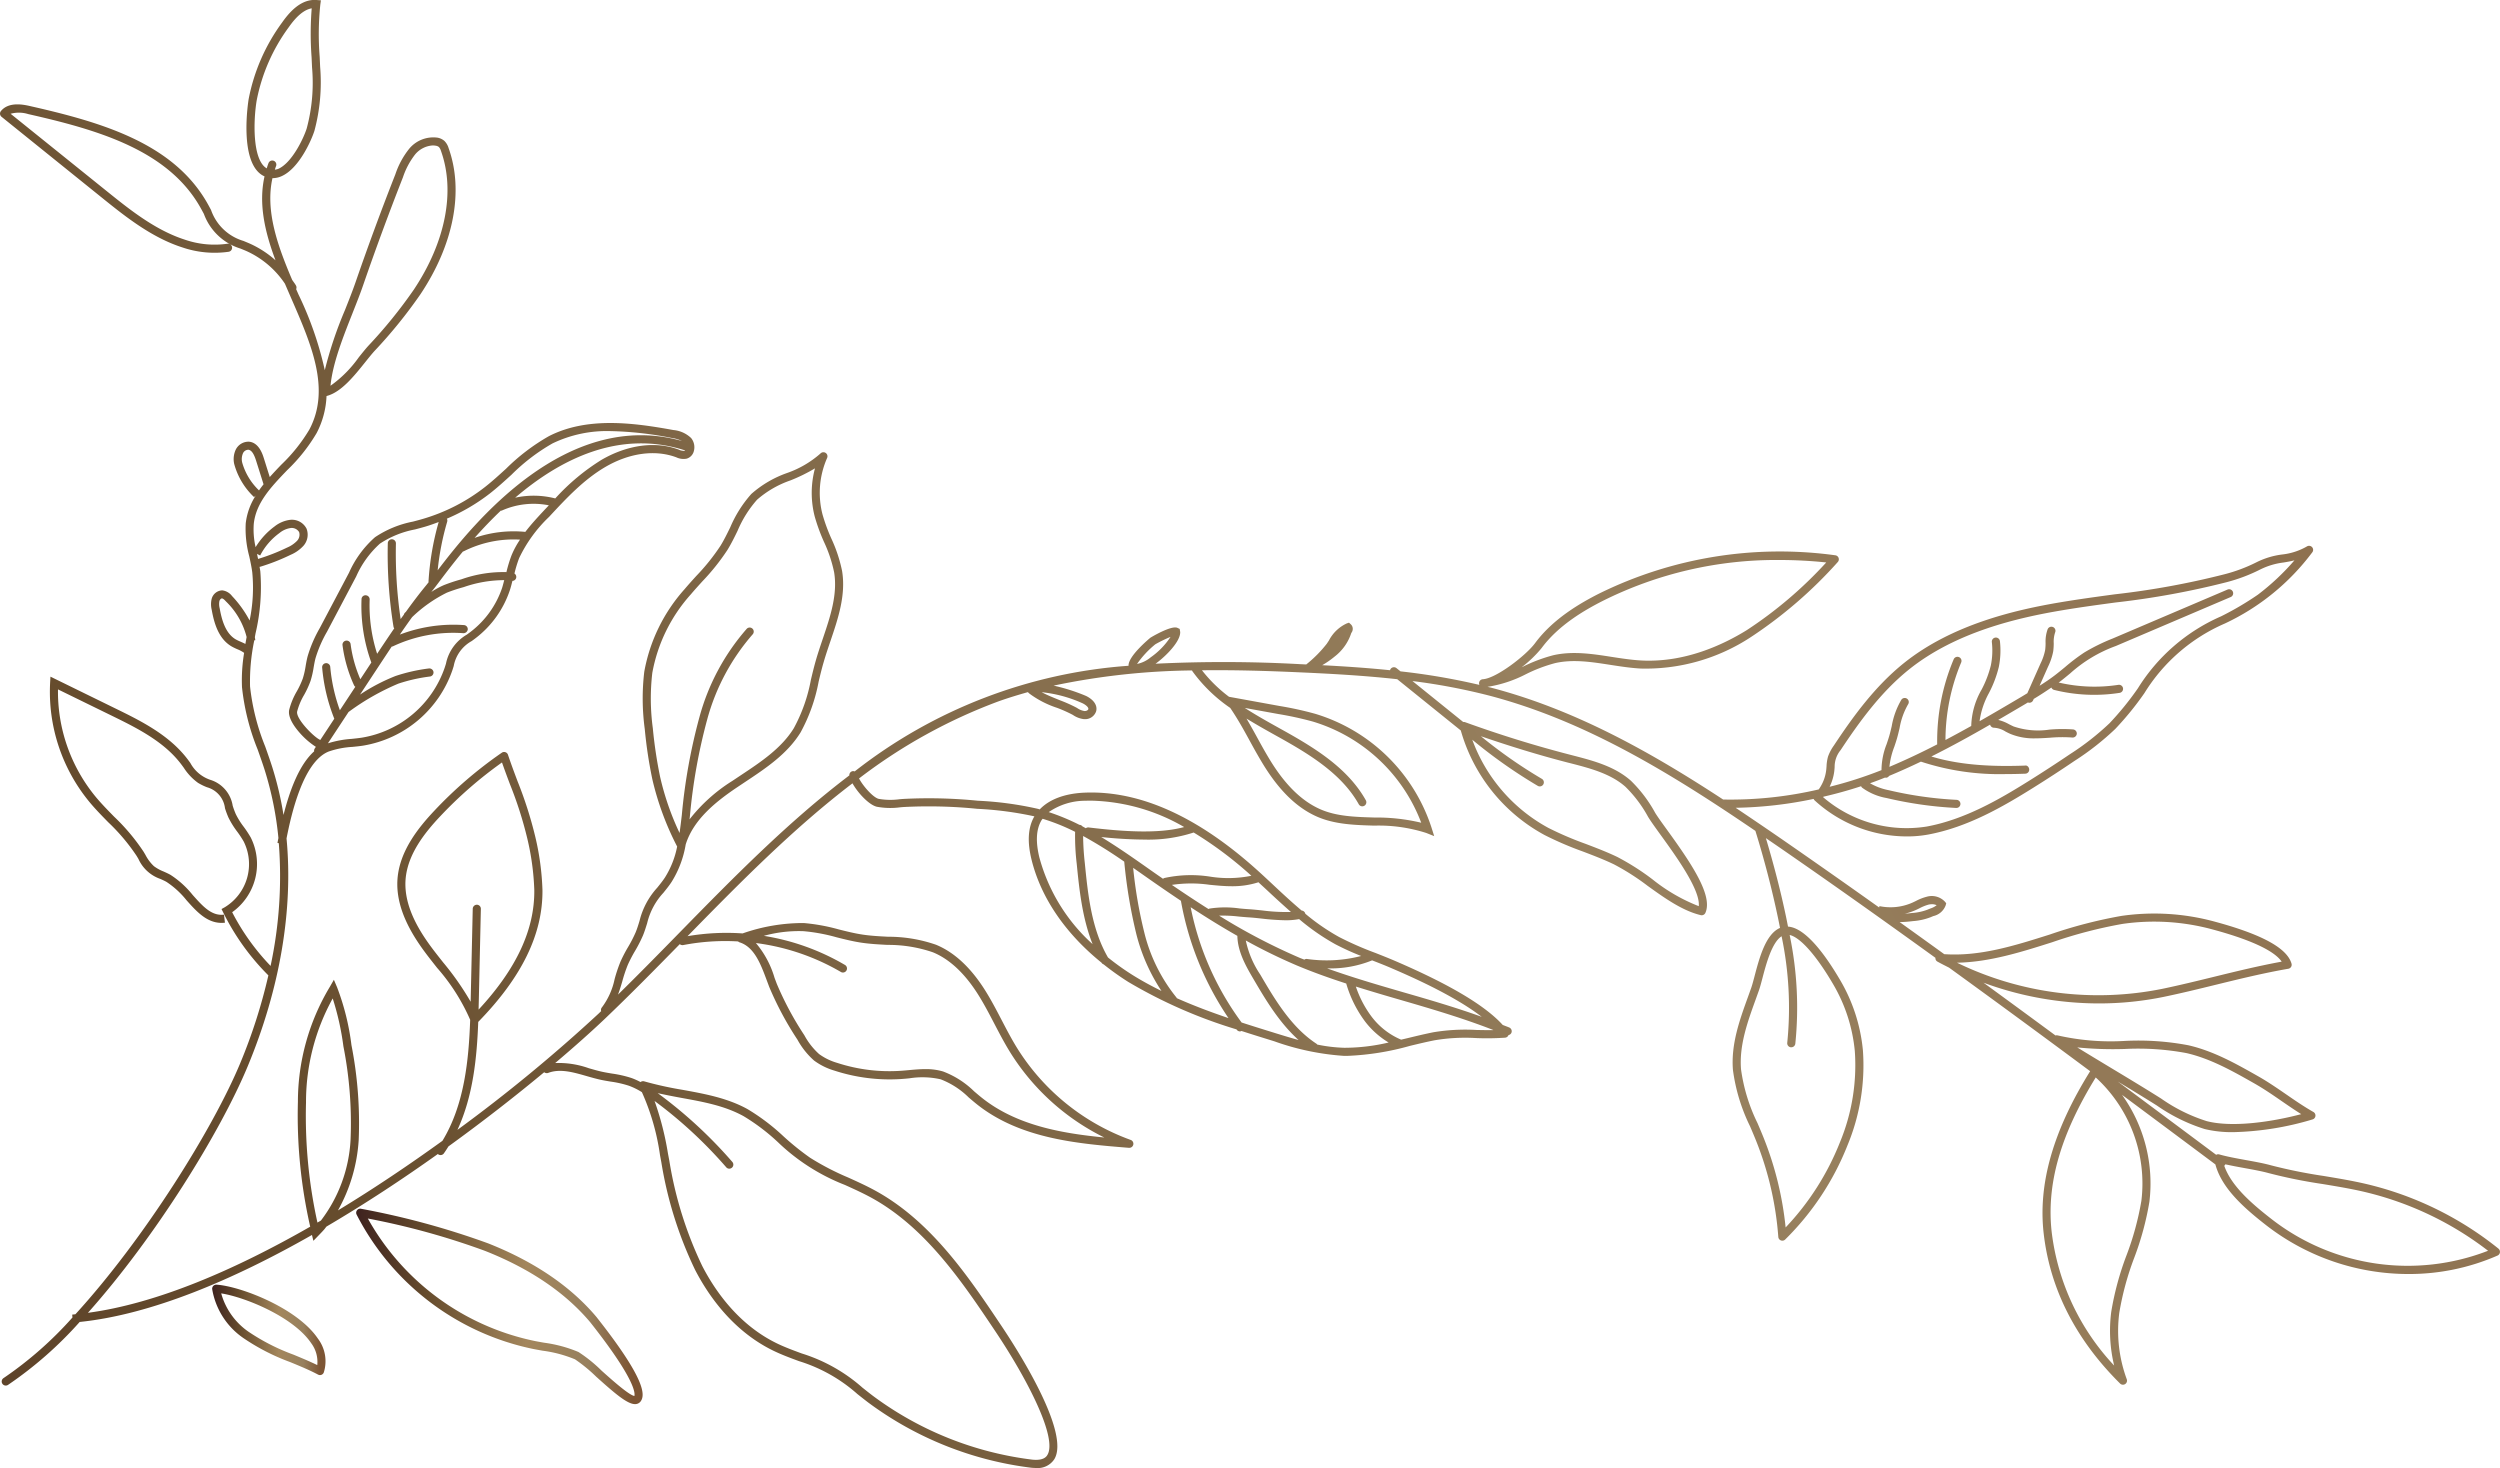 <svg xmlns="http://www.w3.org/2000/svg" xmlns:xlink="http://www.w3.org/1999/xlink" width="353.284" height="207.445" viewBox="0 0 353.284 207.445">
  <defs>
    <linearGradient id="linear-gradient" x1="-0.684" y1="0.877" x2="1.478" y2="0.228" gradientUnits="objectBoundingBox">
      <stop offset="0" stop-color="#3f231f"/>
      <stop offset="0.006" stop-color="#3f231f"/>
      <stop offset="0.355" stop-color="#664c2d"/>
      <stop offset="0.601" stop-color="#97805e"/>
      <stop offset="1" stop-color="#7d5534"/>
    </linearGradient>
    <linearGradient id="linear-gradient-2" y1="0.5" x2="1" y2="0.5" gradientUnits="objectBoundingBox">
      <stop offset="0.006" stop-color="#3f231f"/>
      <stop offset="0.244" stop-color="#664c2d"/>
      <stop offset="0.587" stop-color="#a3865c"/>
      <stop offset="0.803" stop-color="#97805e"/>
      <stop offset="0.955" stop-color="#7d5534"/>
    </linearGradient>
  </defs>
  <g id="Raggruppa_13" data-name="Raggruppa 13" transform="translate(-69.533 -347.165)">
    <path id="Tracciato_39" data-name="Tracciato 39" d="M422.605,523.619a47.047,47.047,0,0,0-18.834-9.173c-1.941-.45-3.932-.778-5.86-1.1a71.354,71.354,0,0,1-7.486-1.513c-.989-.276-2.284-.512-3.536-.737-1.346-.245-2.736-.5-3.754-.8a.55.55,0,0,0-.426.06Q375.8,505.2,368.8,500c1.834,1.107,3.67,2.224,5.517,3.384a24.66,24.66,0,0,0,6.775,3.333,16.377,16.377,0,0,0,4.03.437,42.062,42.062,0,0,0,11.209-1.8.572.572,0,0,0,.406-.484.578.578,0,0,0-.287-.566c-1.308-.742-2.6-1.626-3.843-2.486-1.268-.871-2.578-1.773-3.928-2.54-3.1-1.758-6.3-3.576-9.89-4.4a37.639,37.639,0,0,0-9.015-.615,33.785,33.785,0,0,1-9.511-.791.554.554,0,0,0-.256.022q-5.07-3.736-10.178-7.459a47.221,47.221,0,0,0,16.291,2.928,45.436,45.436,0,0,0,9.229-.938c2.475-.515,4.951-1.121,7.346-1.709,3.324-.813,6.762-1.658,10.209-2.253a.572.572,0,0,0,.452-.722c-.628-2.2-4.193-4.142-10.9-5.949a32.464,32.464,0,0,0-13.159-.793,66.321,66.321,0,0,0-10.1,2.627c-5.078,1.611-9.888,3.115-14.917,2.776q-3.145-2.273-6.3-4.532a16.277,16.277,0,0,0,1.854-.138,8.691,8.691,0,0,0,2.553-.564c.125-.056.252-.107.379-.156a2.4,2.4,0,0,0,1.72-1.522l.074-.285-.187-.225a2.55,2.55,0,0,0-2.547-.7,7.1,7.1,0,0,0-1.54.6c-.18.089-.361.176-.541.256a7.614,7.614,0,0,1-4.621.475l-.04.194q-6.811-4.846-13.662-9.589-3.312-2.283-6.622-4.5a57.512,57.512,0,0,0,11.022-1.254.584.584,0,0,0,.127.194,19.309,19.309,0,0,0,13.083,5.107A16.346,16.346,0,0,0,342,465.1c5.6-1.036,10.6-3.955,14.852-6.608,1.974-1.234,3.937-2.513,5.837-3.8a38.344,38.344,0,0,0,5.759-4.516,42.722,42.722,0,0,0,4.122-5.067,25.037,25.037,0,0,1,11.37-9.835,32.776,32.776,0,0,0,12.328-10.028.572.572,0,0,0,.007-.746.579.579,0,0,0-.74-.12,8.919,8.919,0,0,1-3.494,1.141,11.19,11.19,0,0,0-3.636,1.1,22.491,22.491,0,0,1-4.538,1.7,114.5,114.5,0,0,1-15.518,2.834c-2.536.343-5.158.7-7.725,1.134-6.185,1.047-15.2,3.077-22.069,8.6-4.082,3.284-7.161,7.535-9.881,11.642a6.127,6.127,0,0,0-.82,1.562,6.226,6.226,0,0,0-.207,1.368c-.013.178-.025.356-.047.533a5.825,5.825,0,0,1-1.058,2.727,55.011,55.011,0,0,1-13.506,1.428c-10.385-6.8-20.973-12.709-32.768-15.8-.176-.047-.354-.08-.53-.125a17.731,17.731,0,0,0,5.416-1.78,21.616,21.616,0,0,1,4.124-1.569c2.533-.577,5.1-.178,7.827.245,1.408.218,2.863.443,4.307.521a27.052,27.052,0,0,0,15.561-4.458,62.6,62.6,0,0,0,12.254-10.585.573.573,0,0,0-.348-.965,57.74,57.74,0,0,0-33.4,5.427c-2.654,1.35-6.475,3.547-9.019,6.989-1.295,1.751-5.51,4.993-7.377,5.1a.572.572,0,0,0-.541.6.589.589,0,0,0,.049.2,94.27,94.27,0,0,0-11.149-1.912l-.566-.455a.575.575,0,0,0-.807.085.585.585,0,0,0-.107.209c-3.228-.33-6.435-.546-9.585-.708a12.61,12.61,0,0,0,1.758-1.221,6.877,6.877,0,0,0,2.355-3.335.9.9,0,0,0,.2-.486.874.874,0,0,0-.274-.742l-.252-.227-.321.109a5.382,5.382,0,0,0-2.52,2.422l-.3.45a17.574,17.574,0,0,1-2.9,2.923c-.267-.011-.539-.027-.807-.038a196.41,196.41,0,0,0-20.487-.065c1.479-1.067,3.527-3.153,3.482-4.478l-.071-.441-.319-.147c-.856-.408-3.8,1.372-3.826,1.395s-3.159,2.587-3.084,3.961a70.815,70.815,0,0,0-38.7,14.93.578.578,0,0,0-.314-.033.569.569,0,0,0-.441.595c-8.64,6.546-16.418,14.476-24.041,22.26-2.825,2.888-5.724,5.846-8.649,8.716.229-.619.426-1.252.608-1.88a20.269,20.269,0,0,1,.775-2.322,19.156,19.156,0,0,1,1.02-1.961,19.794,19.794,0,0,0,1.136-2.221c.227-.555.4-1.13.579-1.7a9.565,9.565,0,0,1,2.3-4.307c.4-.495.8-.991,1.147-1.52a14.429,14.429,0,0,0,2-5.3c1.09-3.518,4.249-6.047,7.23-8.057l1.139-.76c2.943-1.952,5.989-3.97,7.869-7.029a24.185,24.185,0,0,0,2.549-7.172c.218-.911.437-1.823.7-2.716.285-1,.624-1.99.96-2.986,1.09-3.213,2.215-6.535,1.651-9.946a20.593,20.593,0,0,0-1.517-4.572,25.31,25.31,0,0,1-1.248-3.409,12.209,12.209,0,0,1,.653-7.979.574.574,0,0,0-.934-.635A14.154,14.154,0,0,1,180.774,414a15.26,15.26,0,0,0-5.073,2.972,17.136,17.136,0,0,0-2.972,4.706c-.43.878-.871,1.787-1.381,2.613a29.878,29.878,0,0,1-3.418,4.262c-.555.613-1.11,1.225-1.642,1.854a23.8,23.8,0,0,0-5.71,11.677,32.254,32.254,0,0,0,.069,8.112,63.316,63.316,0,0,0,1.069,7.083,40.547,40.547,0,0,0,3.507,9.514,12.811,12.811,0,0,1-1.731,4.385c-.33.5-.709.967-1.085,1.435a10.7,10.7,0,0,0-2.5,4.69c-.165.541-.33,1.085-.544,1.606A18.346,18.346,0,0,1,158.286,481a19.827,19.827,0,0,0-1.078,2.077,21.418,21.418,0,0,0-.822,2.453,10.067,10.067,0,0,1-1.791,3.988.56.56,0,0,0-.111.535c-.125.116-.247.238-.37.356a224.06,224.06,0,0,1-19.941,16.425c2.23-4.8,2.756-10.28,2.941-15.26,6.172-6.323,9.146-12.43,9.075-18.664a37.565,37.565,0,0,0-1.012-7.493,56.894,56.894,0,0,0-2.509-7.856c-.463-1.234-.927-2.473-1.352-3.739a.571.571,0,0,0-.361-.361.557.557,0,0,0-.508.071,59.375,59.375,0,0,0-9.547,8.21c-2.259,2.406-4.891,5.673-5.194,9.614-.328,4.287,2.235,8.206,4.191,10.781.461.606.938,1.205,1.413,1.809a28.078,28.078,0,0,1,4.665,7.332c-.2,5.661-.809,12-3.919,17.1-4.605,3.326-9.6,6.7-14.767,9.835a23.231,23.231,0,0,0,2.93-9.9,57.189,57.189,0,0,0-1.023-13.471,34.66,34.66,0,0,0-2.028-8.161l-.452-1.061-.573,1a31.586,31.586,0,0,0-4.512,16.253,70.8,70.8,0,0,0,1.738,17.639c-10.563,6.049-21.614,10.862-31.411,12.172,9.527-10.677,18.727-25.562,22.583-34.846,4.581-11.027,6.437-22.135,5.483-32.193.671-3.424,2.348-10.826,5.949-12.276a12.357,12.357,0,0,1,3.351-.657c.51-.051,1.023-.1,1.526-.18a16.137,16.137,0,0,0,12.62-10.681l.178-.562a5.1,5.1,0,0,1,2.54-3.531c.187-.136.377-.272.559-.414a14.2,14.2,0,0,0,4.828-6.751c.147-.439.256-.891.372-1.339a.565.565,0,0,0,.285-1.04,17.021,17.021,0,0,1,.662-2.177,19.8,19.8,0,0,1,4.231-5.831c2.4-2.589,4.891-5.267,7.97-7.063,3.373-1.963,6.987-2.471,9.995-1.359a2.392,2.392,0,0,0,1.462.2,1.471,1.471,0,0,0,1.02-1.029,2.062,2.062,0,0,0-.377-1.892,4.149,4.149,0,0,0-2.5-1.127c-5.675-1.034-12.183-1.907-17.6.867a28.846,28.846,0,0,0-6.056,4.605c-.963.878-1.958,1.787-2.988,2.593a26.2,26.2,0,0,1-8.77,4.494c-.461.136-.927.258-1.395.381a14.592,14.592,0,0,0-5.363,2.208,14.577,14.577,0,0,0-3.667,5.009l-4.135,7.827a18.386,18.386,0,0,0-1.718,4c-.116.446-.2.9-.276,1.357a12.1,12.1,0,0,1-.4,1.76,12.4,12.4,0,0,1-.836,1.8,10.115,10.115,0,0,0-1.09,2.634c-.223,1.056.711,2.384,1.535,3.309a10.8,10.8,0,0,0,2.232,1.923l-.158.236a.566.566,0,0,0-.082.4c-2.11,1.892-3.438,5.468-4.331,8.99a47.1,47.1,0,0,0-1.571-6.7c-.314-.989-.662-1.972-1.009-2.957a31.568,31.568,0,0,1-2.148-8.487,28.268,28.268,0,0,1,.6-6.541l.14-.011c-.011-.145-.042-.283-.062-.426.031-.169.06-.341.091-.51a28.628,28.628,0,0,0,.682-8.785c-.033-.245-.08-.488-.123-.733l.031.1a29.259,29.259,0,0,0,4.369-1.709,5.241,5.241,0,0,0,1.8-1.257,2.366,2.366,0,0,0,.455-2.44,2.316,2.316,0,0,0-2.313-1.248,4.428,4.428,0,0,0-2.2.929,10.254,10.254,0,0,0-2.685,2.932,11.063,11.063,0,0,1-.261-3.273c.307-2.995,2.444-5.229,4.708-7.593a24.376,24.376,0,0,0,4.175-5.254,12.366,12.366,0,0,0,1.4-5.234l.091-.027c2.012-.561,3.794-2.783,5.365-4.746.477-.593.92-1.15,1.328-1.6a68.162,68.162,0,0,0,6.5-8.03c4.7-7.052,6.14-14.576,3.964-20.645a2.355,2.355,0,0,0-.586-1,2,2,0,0,0-1.027-.472,4.428,4.428,0,0,0-3.973,1.6,11.685,11.685,0,0,0-1.932,3.578c-1.983,5.044-3.883,10.2-5.646,15.311-.417,1.205-.938,2.516-1.477,3.877a55.842,55.842,0,0,0-2.852,8.5,48.708,48.708,0,0,0-3.723-10.71c-.109-.25-.218-.5-.325-.746a.565.565,0,0,0-.02-.5c-.158-.283-.365-.537-.544-.807-2.063-4.842-3.814-9.757-2.783-14.375l.04,0a3.089,3.089,0,0,0,1.27-.287c2.471-1.114,4.207-5.1,4.619-6.4a26.52,26.52,0,0,0,.809-9.032l-.067-1.444a40.642,40.642,0,0,1,.091-7.364l.082-.6-.606-.047c-1.693-.129-3.28.9-4.868,3.168a26.843,26.843,0,0,0-4.735,10.833c-.016.094-1.52,9.249,2.244,10.924-.878,3.89.062,7.887,1.551,11.86a14.067,14.067,0,0,0-3.587-2.342c-.312-.138-.631-.267-.947-.4a6.924,6.924,0,0,1-4.576-4.369c-.192-.359-.383-.72-.584-1.067-4.859-8.44-15.017-11.356-25-13.62-.815-.183-2.979-.68-4.108.706a.565.565,0,0,0-.125.421.577.577,0,0,0,.209.388l14.075,11.343c3.318,2.674,7.076,5.706,11.488,7.119a14.086,14.086,0,0,0,6.537.613.574.574,0,0,0-.183-1.134,12.884,12.884,0,0,1-6-.573c-4.209-1.348-7.878-4.309-11.118-6.918L71.032,363.242a4.415,4.415,0,0,1,2.484.044c9.739,2.206,19.636,5.033,24.261,13.072.194.339.381.686.568,1.036a7.992,7.992,0,0,0,5.158,4.893c.3.123.608.245.907.379a12.945,12.945,0,0,1,5.387,4.592q.428.993.858,1.983c2.888,6.624,5.617,12.883,2.609,18.6a23.424,23.424,0,0,1-3.99,5c-.546.57-1.094,1.145-1.62,1.738l-.844-2.685c-.172-.539-.688-2.179-2.074-2.31a2,2,0,0,0-1.9,1.147,3.15,3.15,0,0,0-.209,1.99,10.045,10.045,0,0,0,2.807,4.686l.234-.209a9.18,9.18,0,0,0-1.41,3.915,14.9,14.9,0,0,0,.5,4.672c.163.751.33,1.528.426,2.286a22.661,22.661,0,0,1-.379,6.78,15.68,15.68,0,0,0-2.484-3.46,2.037,2.037,0,0,0-1.393-.8,1.609,1.609,0,0,0-1.484,1.2,3.307,3.307,0,0,0,.007,1.549c.33,1.843.947,4.1,2.83,5.185a8.053,8.053,0,0,0,.849.408,4.539,4.539,0,0,1,.9.49,23.689,23.689,0,0,0-.3,4.848,32.4,32.4,0,0,0,2.21,8.8c.343.971.688,1.943,1,2.921a47.213,47.213,0,0,1,1.938,9.6c-.047.232-.094.466-.136.691l.189.036a60.472,60.472,0,0,1-1.161,17.343,32.268,32.268,0,0,1-5.428-7.589,8.361,8.361,0,0,0,2.629-10.55,15.442,15.442,0,0,0-.994-1.515,10.811,10.811,0,0,1-1.121-1.794,11.709,11.709,0,0,1-.441-1.194,4.572,4.572,0,0,0-3.188-3.663,5.039,5.039,0,0,1-2.8-2.38c-.152-.209-.3-.417-.459-.619-2.629-3.407-6.635-5.372-10.171-7.1l-9.133-4.474-.049.864a24.48,24.48,0,0,0,5.577,16.871c.829,1,1.749,1.934,2.638,2.843a27.534,27.534,0,0,1,4.017,4.764l.247.414a5.283,5.283,0,0,0,3.088,2.825c.3.134.6.267.882.426a12.315,12.315,0,0,1,2.834,2.6c1.511,1.689,3.068,3.427,5.421,3.164l-.134-1.139c-1.758.218-2.994-1.183-4.432-2.789a13.111,13.111,0,0,0-3.126-2.832c-.314-.178-.648-.327-.98-.475a5.846,5.846,0,0,1-1.366-.753,5.973,5.973,0,0,1-1.2-1.606l-.256-.432a28.686,28.686,0,0,0-4.178-4.969c-.871-.889-1.774-1.811-2.576-2.774a23.345,23.345,0,0,1-5.343-15.2l7.564,3.7c3.422,1.675,7.3,3.576,9.766,6.773.149.194.294.392.441.593a7.882,7.882,0,0,0,2.014,2.139,8.01,8.01,0,0,0,1.274.624,3.5,3.5,0,0,1,2.54,2.966,13,13,0,0,0,.488,1.312,12.2,12.2,0,0,0,1.23,1.983,14.4,14.4,0,0,1,.922,1.4,7.133,7.133,0,0,1-2.654,9.284l-.475.265.241.488A33.457,33.457,0,0,0,107.458,485a77.049,77.049,0,0,1-3.977,12.406c-3.85,9.264-13.56,24.825-23.292,35.482-.149.013-.3.038-.45.049l.033.408a52.435,52.435,0,0,1-9.732,8.56.575.575,0,0,0,.617.971,54.516,54.516,0,0,0,10.135-8.9c10.169-1.049,21.759-5.991,32.826-12.294l.2.827.72-.744c.263-.272.524-.541.775-.822.129-.145.232-.3.354-.446,5.5-3.231,10.826-6.753,15.748-10.26a.468.468,0,0,0,.045.049.577.577,0,0,0,.332.107.57.57,0,0,0,.468-.243c.229-.321.439-.653.648-.985,5.087-3.678,9.69-7.295,13.526-10.481a.577.577,0,0,0,.559.1c1.675-.635,3.5-.111,5.425.441.628.181,1.254.359,1.874.5.508.114,1.025.2,1.54.285a14.982,14.982,0,0,1,2.571.584,9.745,9.745,0,0,1,1.84.909,32.694,32.694,0,0,1,2.556,8.888l.189,1.016a55.379,55.379,0,0,0,4.768,15.2c1.909,3.694,5.383,8.674,11.076,11.437,1.172.568,2.406,1.025,3.6,1.464a22.322,22.322,0,0,1,8.257,4.65c.506.4,1.009.8,1.522,1.19a48.634,48.634,0,0,0,23.047,9.226,6.53,6.53,0,0,0,.673.038,2.8,2.8,0,0,0,2.593-1.243c2.266-3.743-5.107-15.307-7.422-18.765-4.652-6.949-9.926-14.828-17.887-19.19-1.248-.684-2.56-1.279-3.828-1.852a37.084,37.084,0,0,1-5.372-2.789,37.643,37.643,0,0,1-3.759-3.023,29.553,29.553,0,0,0-5.084-3.85c-2.843-1.573-6.062-2.159-9.179-2.727a50.347,50.347,0,0,1-5.45-1.205.564.564,0,0,0-.492.109,9.487,9.487,0,0,0-1.263-.568,15.971,15.971,0,0,0-2.765-.633c-.495-.082-.989-.165-1.477-.274-.6-.136-1.2-.31-1.809-.484a12.71,12.71,0,0,0-4.75-.731c2.852-2.411,5.2-4.523,6.914-6.149,3.616-3.442,7.205-7.092,10.695-10.654a.583.583,0,0,0,.479.134,31.267,31.267,0,0,1,7.765-.515.549.549,0,0,0,.163.114c2.121.637,3.028,3.079,3.906,5.441l.325.867a45.359,45.359,0,0,0,3.986,7.453,11.016,11.016,0,0,0,2.344,2.95,9.168,9.168,0,0,0,2.9,1.435,25.154,25.154,0,0,0,9.447,1.181c.379-.027.76-.06,1.143-.1a11.68,11.68,0,0,1,4.4.14,11.519,11.519,0,0,1,3.975,2.571c.405.345.807.688,1.219,1.014,6.158,4.853,14.268,5.519,21.427,6.1l.047,0a.575.575,0,0,0,.2-1.114,31.58,31.58,0,0,1-16.127-13.1c-.76-1.239-1.446-2.558-2.112-3.834-.735-1.41-1.495-2.87-2.364-4.249-2.021-3.2-4.351-5.354-6.925-6.406a20.506,20.506,0,0,0-6.767-1.127c-1.2-.062-2.433-.127-3.612-.305-1.125-.169-2.264-.455-3.362-.731a26.762,26.762,0,0,0-4.944-.9,25.858,25.858,0,0,0-8.638,1.468,32.572,32.572,0,0,0-7.776.388c7.4-7.56,14.959-15.235,23.307-21.6.771,1.381,2.342,3.057,3.449,3.313a10.515,10.515,0,0,0,3.329.073l.434-.036a68.425,68.425,0,0,1,10.429.254,48.488,48.488,0,0,1,8.063,1.063c-.9,1.553-1.032,3.556-.4,6.127,1.33,5.4,4.806,10.443,9.89,14.551l.007.016a.562.562,0,0,0,.294.229,38.5,38.5,0,0,0,3.489,2.484,69.245,69.245,0,0,0,15.287,6.7l.04.06a.582.582,0,0,0,.461.227.574.574,0,0,0,.192-.065c1.546.5,3.09.978,4.623,1.453a36.4,36.4,0,0,0,9.9,2.068c.131,0,.263,0,.394,0a37.879,37.879,0,0,0,8.874-1.41c1.176-.283,2.351-.568,3.531-.8a26.079,26.079,0,0,1,5.858-.307,37.288,37.288,0,0,0,4.075-.056.574.574,0,0,0,.472-.33c0-.013,0-.027.007-.038a.555.555,0,0,0,.414-.319.571.571,0,0,0-.305-.751c-.3-.129-.615-.236-.92-.361-2.5-2.754-7.508-5.737-15.309-9.088-.9-.385-1.807-.742-2.716-1.1a46.089,46.089,0,0,1-5.091-2.235,30.322,30.322,0,0,1-4.788-3.3v-.022a.575.575,0,0,0-.51-.421c-1.33-1.125-2.616-2.31-3.872-3.487-.773-.724-1.546-1.448-2.328-2.154-8.429-7.609-16.617-11.325-24.419-11.022-2.83.109-5.042.945-6.394,2.368-.082-.022-.16-.053-.241-.074a48.028,48.028,0,0,0-8.5-1.15,69.7,69.7,0,0,0-10.6-.25l-.443.036a9.566,9.566,0,0,1-2.97-.049c-.784-.183-2.208-1.791-2.781-2.885a75.558,75.558,0,0,1,19.743-10.908c1.357-.481,2.732-.9,4.115-1.29l.192.187a13.63,13.63,0,0,0,3.912,2.025,19.023,19.023,0,0,1,2.253,1.007,3.468,3.468,0,0,0,1.582.6l.1,0a1.63,1.63,0,0,0,1.615-1.136c.2-.8-.332-1.6-1.419-2.139h0a26.361,26.361,0,0,0-4.6-1.464,99.967,99.967,0,0,1,19.564-2.146.5.5,0,0,0,.047.107,21.738,21.738,0,0,0,5.352,5.191c1.067,1.577,1.854,3,2.665,4.481.541.994,1.105,2.025,1.791,3.17,2.344,3.921,4.906,6.448,7.836,7.725,2.5,1.089,5.325,1.174,8.059,1.257a21.937,21.937,0,0,1,7.348,1.036l1.123.446-.363-1.15a24.813,24.813,0,0,0-16.454-16.135,47.9,47.9,0,0,0-5.038-1.105l-7.141-1.3a20.164,20.164,0,0,1-3.823-3.745c4.768-.058,9.445.094,13.894.294s9.066.455,13.7.967l8.783,7.085.2.158a24.362,24.362,0,0,0,11.851,14.785,47.507,47.507,0,0,0,5.405,2.322c1.464.557,2.979,1.136,4.4,1.82a33.771,33.771,0,0,1,4.772,3.05c2.386,1.713,4.857,3.485,7.477,4.122a.567.567,0,0,0,.136.016.573.573,0,0,0,.524-.339c1.083-2.424-1.923-6.9-5.372-11.668-.74-1.02-1.377-1.9-1.738-2.493a19.107,19.107,0,0,0-3.422-4.516c-2.322-2.052-5.372-2.839-8.322-3.6l-.319-.083c-4.98-1.288-9.957-2.834-14.8-4.592a.588.588,0,0,0-.25-.02l-7.172-5.786a86.562,86.562,0,0,1,10.846,2.056c13.6,3.567,25.629,10.955,37.616,19.119,1.259,4.059,2.342,8.226,3.213,12.386.089.428.178.878.267,1.326-2.028.86-2.923,4.251-3.594,6.8-.174.655-.323,1.23-.466,1.638L316.562,488c-1.194,3.3-2.426,6.7-2.143,10.347a25.712,25.712,0,0,0,2.422,7.985c.287.675.575,1.35.847,2.027a45.742,45.742,0,0,1,3.144,13.6.571.571,0,0,0,.37.495.584.584,0,0,0,.2.038.574.574,0,0,0,.4-.165,38.632,38.632,0,0,0,8.8-13.295,29.5,29.5,0,0,0,2.186-13.428,24.026,24.026,0,0,0-3.24-9.977c-1.992-3.4-4.833-7.361-7.344-7.52-.091-.461-.183-.925-.274-1.364-.782-3.739-1.758-7.471-2.854-11.14q.849.581,1.7,1.165c7.457,5.147,14.881,10.421,22.26,15.752a.549.549,0,0,0,.261.521c.546.307,1.11.584,1.669.869Q355,491.183,364.9,498.54c-5.218,8.386-7.375,15.89-6.568,22.924.9,7.869,4.539,15.008,10.8,21.215a.574.574,0,0,0,.942-.608,19.788,19.788,0,0,1-1.058-9.378,40.544,40.544,0,0,1,2.106-7.767,41.473,41.473,0,0,0,2.15-7.927,21.488,21.488,0,0,0-3.868-15.117q6.637,4.936,13.192,9.83c.925,3.451,4.186,6.265,7.246,8.647a32.788,32.788,0,0,0,20.057,6.842,31.164,31.164,0,0,0,12.571-2.609.577.577,0,0,0,.129-.974ZM369.787,495.4a37.1,37.1,0,0,1,8.743.586c3.424.791,6.555,2.569,9.583,4.287,1.306.742,2.6,1.627,3.843,2.487.9.619,1.827,1.257,2.772,1.849-4.164,1.1-9.723,1.921-13.348.989a23.5,23.5,0,0,1-6.452-3.193c-2.429-1.531-4.842-2.983-7.252-4.434-1.533-.925-3.066-1.847-4.6-2.792A50.962,50.962,0,0,0,369.787,495.4ZM359.54,480.314a65.2,65.2,0,0,1,9.924-2.587,31.4,31.4,0,0,1,12.691.769c6.548,1.765,9.006,3.378,9.81,4.563-3.235.59-6.437,1.375-9.545,2.137-2.384.584-4.848,1.188-7.306,1.7a45.684,45.684,0,0,1-29.031-3.687C350.686,483.126,355.176,481.7,359.54,480.314Zm-19.335-4.525c.2-.087.39-.18.582-.276a6.26,6.26,0,0,1,1.292-.517,2.05,2.05,0,0,1,.463-.051,1.487,1.487,0,0,1,.664.14,2.694,2.694,0,0,1-.867.457c-.138.053-.279.109-.417.169a7.7,7.7,0,0,1-2.219.475c-.33.038-.664.076-1,.1A8.618,8.618,0,0,0,340.206,475.789Zm-11.463-19.653c.022-.192.038-.388.051-.582a3.683,3.683,0,0,1,.84-2.382c2.667-4.026,5.681-8.193,9.643-11.379,6.657-5.354,15.483-7.339,21.541-8.364,2.549-.432,5.16-.786,7.687-1.127a115.75,115.75,0,0,0,15.674-2.865,23.633,23.633,0,0,0,4.766-1.8,10.149,10.149,0,0,1,3.291-.983c.5-.085,1.014-.172,1.535-.305a33.686,33.686,0,0,1-5.176,4.859,43.039,43.039,0,0,1-5.187,3.052,26.13,26.13,0,0,0-11.762,10.173,41.989,41.989,0,0,1-4.006,4.935,37.425,37.425,0,0,1-5.592,4.374c-1.887,1.277-3.839,2.547-5.8,3.774-4.16,2.6-9.05,5.454-14.449,6.452a18.1,18.1,0,0,1-14.638-4.155c.016-.018.029-.042.045-.062,1.811-.419,3.6-.916,5.327-1.484a.566.566,0,0,0,.156.216,8.275,8.275,0,0,0,3.456,1.457,54.549,54.549,0,0,0,9.828,1.4H346a.574.574,0,0,0,.029-1.147,53.446,53.446,0,0,1-9.621-1.368,8.461,8.461,0,0,1-2.613-.976q1.086-.384,2.13-.807c.031.007.053.031.085.031a.661.661,0,0,0,.094-.007.567.567,0,0,0,.385-.256c1.515-.628,3.015-1.306,4.494-2.016a35.573,35.573,0,0,0,11.982,1.76c.991,0,1.923-.022,2.772-.056a.573.573,0,0,0,.553-.595c-.011-.316-.29-.628-.595-.55-3.578.129-8.7.109-13.235-1.288,2.865-1.433,5.644-2.966,8.3-4.5a.573.573,0,0,0,.559.439,3.416,3.416,0,0,1,1.629.544c.227.116.454.232.684.332a8.668,8.668,0,0,0,3.516.624c.686,0,1.375-.045,2.052-.087a19.728,19.728,0,0,1,3.182-.029.585.585,0,0,0,.628-.515.576.576,0,0,0-.512-.628,20.723,20.723,0,0,0-3.369.027,10.768,10.768,0,0,1-5.04-.446c-.207-.091-.414-.2-.622-.3a5.856,5.856,0,0,0-1.562-.624c1.33-.773,2.636-1.542,3.9-2.288.1-.06.2-.125.3-.183a.577.577,0,0,0,.209.042.57.57,0,0,0,.524-.341l.089-.2c.84-.5,1.669-1.043,2.493-1.609a.566.566,0,0,0,.377.334,23.4,23.4,0,0,0,9.271.419.574.574,0,0,0-.18-1.134,22.248,22.248,0,0,1-8.44-.328c.06-.042.123-.078.183-.125.495-.377.976-.775,1.455-1.172a19.7,19.7,0,0,1,6.43-3.859l16.254-6.927a.574.574,0,0,0-.45-1.056l-16.254,6.927a27.219,27.219,0,0,0-3.988,1.965,27.54,27.54,0,0,0-2.723,2.065c-.47.388-.94.775-1.424,1.145-.7.537-1.437,1.029-2.181,1.5l1.19-2.68a8.566,8.566,0,0,0,.744-2.217,8.924,8.924,0,0,0,.069-1.121,4.18,4.18,0,0,1,.2-1.531.574.574,0,1,0-1.058-.446,5.133,5.133,0,0,0-.294,1.956,7.838,7.838,0,0,1-.058.974,7.556,7.556,0,0,1-.657,1.918l-1.865,4.2c-.27.16-.539.33-.807.488-1.9,1.123-3.89,2.295-5.94,3.465a11.471,11.471,0,0,1,1.319-3.973,16.017,16.017,0,0,0,1.4-3.694,11.784,11.784,0,0,0,.156-3.647.574.574,0,1,0-1.141.131,10.6,10.6,0,0,1-.14,3.291,15.141,15.141,0,0,1-1.308,3.424,10.85,10.85,0,0,0-1.464,5.14q-1.791,1-3.641,1.981a28.544,28.544,0,0,1,2.224-10.966.575.575,0,0,0-1.058-.45,29.8,29.8,0,0,0-2.337,12.036c-2.2,1.136-4.461,2.206-6.751,3.175a10.869,10.869,0,0,1,.686-2.825c.136-.4.27-.8.388-1.208.138-.481.254-.974.368-1.464a10.119,10.119,0,0,1,1.2-3.344.574.574,0,0,0-.958-.633,11.041,11.041,0,0,0-1.355,3.716c-.111.47-.221.945-.354,1.4-.114.388-.243.773-.374,1.161a10.143,10.143,0,0,0-.72,3.661,57.215,57.215,0,0,1-7.332,2.353A6.958,6.958,0,0,0,328.742,456.136Zm-41.357-17.394c2.4-3.246,6.069-5.352,8.62-6.653A54.791,54.791,0,0,1,321,426.3a63.715,63.715,0,0,1,6.606.348,58.71,58.71,0,0,1-11.232,9.565c-3.449,2.134-8.825,4.608-14.9,4.287-1.386-.074-2.812-.294-4.191-.508-2.709-.423-5.51-.858-8.257-.232a22.459,22.459,0,0,0-4.349,1.646l-.114.051A16.7,16.7,0,0,0,287.386,438.742Zm-54.585-.532a17.926,17.926,0,0,1,2.146-1.045,10.624,10.624,0,0,1-2.8,2.888,4.362,4.362,0,0,1-1.932.936A13.4,13.4,0,0,1,232.8,438.209Zm-69.965,18.822a62.74,62.74,0,0,1-1.049-6.954,31.327,31.327,0,0,1-.074-7.82,22.659,22.659,0,0,1,5.452-11.109c.524-.619,1.069-1.221,1.615-1.823a30.982,30.982,0,0,0,3.543-4.434c.539-.873,1-1.809,1.437-2.711a15.949,15.949,0,0,1,2.758-4.4,14.191,14.191,0,0,1,4.706-2.725,23.96,23.96,0,0,0,3.478-1.707,13.34,13.34,0,0,0-.036,6.811,26.4,26.4,0,0,0,1.3,3.565,19.384,19.384,0,0,1,1.442,4.316c.517,3.128-.559,6.31-1.6,9.387-.343,1.014-.686,2.025-.976,3.037-.263.911-.486,1.838-.709,2.767a22.929,22.929,0,0,1-2.411,6.836c-1.749,2.847-4.686,4.793-7.526,6.675l-1.145.764a23.4,23.4,0,0,0-6.067,5.448c.02-.183.042-.365.062-.548a79.223,79.223,0,0,1,2.449-13.622,30.348,30.348,0,0,1,6.412-11.978.574.574,0,1,0-.847-.775,31.4,31.4,0,0,0-6.664,12.426,79.985,79.985,0,0,0-2.5,13.87c-.1.847-.2,1.7-.321,2.547A38.308,38.308,0,0,1,162.836,457.032Zm-30.627,26.2c-.47-.595-.942-1.19-1.4-1.789-1.845-2.426-4.26-6.1-3.961-10,.274-3.583,2.754-6.646,4.886-8.914a58.288,58.288,0,0,1,8.738-7.618c.359,1.027.737,2.043,1.116,3.052a54.955,54.955,0,0,1,2.462,7.7,36.6,36.6,0,0,1,.987,7.261c.062,5.61-2.529,11.156-7.872,16.915.013-.535.025-1.065.038-1.584l.283-12.655a.573.573,0,0,0-.561-.586.593.593,0,0,0-.586.561l-.285,12.655-.011.495A39.462,39.462,0,0,0,132.209,483.229Zm3.843-46.791c-.176.136-.357.265-.537.4a6.149,6.149,0,0,0-2.963,4.122l-.172.541a14.963,14.963,0,0,1-11.7,9.9c-.488.074-.98.125-1.473.176a14.483,14.483,0,0,0-3.333.626l2.923-4.438.02-.007a34.07,34.07,0,0,1,7.012-3.99,23.22,23.22,0,0,1,4.476-1.007.577.577,0,0,0,.486-.651.593.593,0,0,0-.651-.486,24.427,24.427,0,0,0-4.7,1.061,26.582,26.582,0,0,0-5.031,2.634l3.012-4.57c.483-.733.974-1.475,1.466-2.215a.532.532,0,0,0,.167-.036,20.015,20.015,0,0,1,9.966-1.858.606.606,0,0,0,.615-.53.576.576,0,0,0-.533-.615,21.227,21.227,0,0,0-9.064,1.344q.846-1.24,1.727-2.46a19.581,19.581,0,0,1,4.919-3.467,23.04,23.04,0,0,1,2.373-.782,17.492,17.492,0,0,1,5.733-.987c-.1.365-.185.733-.3,1.092A13.071,13.071,0,0,1,136.053,436.438Zm5.777-10.822a18.758,18.758,0,0,0-.729,2.393,17.706,17.706,0,0,0-6.363,1.018,23.073,23.073,0,0,0-2.491.827,12.3,12.3,0,0,0-1.758.956c.051-.062.1-.131.154-.194.247-.3.6-.762,1.045-1.357.809-1.069,1.921-2.54,3.291-4.193l.018.036a15.617,15.617,0,0,1,8.021-1.682A12.428,12.428,0,0,0,141.83,425.616Zm1.941-3.291a16.887,16.887,0,0,0-7.172.851c1.123-1.268,2.377-2.589,3.745-3.888l.029.058a11,11,0,0,1,6.722-.775c-.27.287-.544.573-.809.858C145.455,420.325,144.571,421.28,143.771,422.325Zm21.643-11.639c-3.255-1.205-7.226-.668-10.9,1.473A30.482,30.482,0,0,0,148,417.6a12.2,12.2,0,0,0-5.67-.1c6.323-5.4,14.678-9.7,24.023-6.686a.225.225,0,0,1-.1.062A1.7,1.7,0,0,1,165.414,410.686ZM138.76,416.9c1.061-.833,2.074-1.756,3.052-2.647a27.428,27.428,0,0,1,5.806-4.432,17.726,17.726,0,0,1,8.177-1.736,48.991,48.991,0,0,1,8.692.976,4.771,4.771,0,0,1,1.417.423c-16.374-4.616-29.5,11.664-34.523,18.274a37.759,37.759,0,0,1,1.346-6.869.568.568,0,0,0-.045-.428A27.389,27.389,0,0,0,138.76,416.9Zm-27.236,30.807a9.14,9.14,0,0,1,.98-2.335,13.357,13.357,0,0,0,.909-1.972,12.982,12.982,0,0,0,.443-1.927c.076-.428.149-.856.258-1.274a17.5,17.5,0,0,1,1.622-3.748l4.133-7.825a13.7,13.7,0,0,1,3.351-4.637,13.532,13.532,0,0,1,4.957-2.007c.477-.125.954-.252,1.421-.388.651-.189,1.29-.423,1.927-.662a38.841,38.841,0,0,0-1.437,8.393.638.638,0,0,0,.016.111c-.127.165-.252.325-.348.441-1,1.212-1.947,2.473-2.867,3.75-.051.049-.114.107-.158.156a.555.555,0,0,0-.123.232c-.152.212-.31.421-.459.635a63.341,63.341,0,0,1-.668-10.69.575.575,0,0,0-.561-.588.568.568,0,0,0-.586.561,64.659,64.659,0,0,0,.813,11.844.525.525,0,0,0,.1.178c-.822,1.2-1.629,2.409-2.42,3.6a22.29,22.29,0,0,1-1.056-7.667.575.575,0,0,0-.55-.6.555.555,0,0,0-.6.55,23.47,23.47,0,0,0,1.386,8.952l-1.553,2.357a18.41,18.41,0,0,1-1.375-4.955.563.563,0,0,0-.644-.495.574.574,0,0,0-.5.642,19.627,19.627,0,0,0,1.638,5.686.553.553,0,0,0,.172.194l-2.183,3.313a24.174,24.174,0,0,1-1.359-6.111.574.574,0,1,0-1.143.1,25.376,25.376,0,0,0,1.713,7.21l-1.976,3C113.935,451.386,111.311,448.725,111.524,447.712Zm7.827-56.294c.546-1.379,1.072-2.7,1.493-3.928,1.76-5.1,3.654-10.233,5.63-15.264a10.8,10.8,0,0,1,1.725-3.235,3.518,3.518,0,0,1,2.484-1.268,2.463,2.463,0,0,1,.421.038.91.91,0,0,1,.457.189,1.43,1.43,0,0,1,.285.539c2.052,5.724.653,12.874-3.841,19.62a67.341,67.341,0,0,1-6.39,7.894c-.423.463-.885,1.041-1.377,1.655a16.85,16.85,0,0,1-4,4.024C116.535,398.521,118.024,394.767,119.351,391.418Zm-13.546-30.049a25.7,25.7,0,0,1,4.541-10.363c1.123-1.6,2.186-2.475,3.235-2.658a45.392,45.392,0,0,0-.018,6.9l.065,1.433a24.856,24.856,0,0,1-.755,8.645c-.45,1.424-2.081,4.837-4,5.7a1.9,1.9,0,0,1-.5.12c.058-.169.1-.341.172-.508a.577.577,0,0,0-.325-.744.57.57,0,0,0-.744.327c-.1.245-.172.495-.252.742C105.139,369.746,105.355,364.027,105.805,361.369Zm-2.05,51.151a2.068,2.068,0,0,1,.107-1.279.842.842,0,0,1,.766-.515c.423.04.778.535,1.085,1.513l1.063,3.371c-.225.281-.437.568-.642.86A8.751,8.751,0,0,1,103.755,412.52Zm2.542,13.148a9.077,9.077,0,0,1,2.72-3.168,3.221,3.221,0,0,1,1.606-.715,1.22,1.22,0,0,1,1.179.573,1.248,1.248,0,0,1-.285,1.232,4.267,4.267,0,0,1-1.424.965,28.005,28.005,0,0,1-4.091,1.6c-.042-.205-.085-.412-.127-.613l-.022-.1Zm-2.72,12.2a6.364,6.364,0,0,1-.726-.343c-1.473-.853-1.99-2.8-2.273-4.394a2.364,2.364,0,0,1-.038-1.027c.058-.2.223-.37.352-.37h0c.187,0,.448.292.573.428a10.638,10.638,0,0,1,2.919,5.029c-.058.325-.118.648-.174.976C104,438.053,103.782,437.955,103.577,437.866Zm9.2,65.043a30.238,30.238,0,0,1,3.772-14.649,38.242,38.242,0,0,1,1.511,6.764,56.11,56.11,0,0,1,1.012,13.206,20.58,20.58,0,0,1-4.189,11.419c-.165.1-.33.189-.492.285A69.976,69.976,0,0,1,112.779,502.909Zm61.844,1.994a28.652,28.652,0,0,1,4.882,3.707,28.616,28.616,0,0,0,9.413,6c1.25.564,2.54,1.15,3.752,1.811,7.711,4.229,12.9,11.98,17.483,18.822,4.708,7.029,8.819,15.175,7.393,17.53-.125.207-.506.838-2.159.66a47.44,47.44,0,0,1-22.479-9c-.506-.383-1-.778-1.5-1.174a23.461,23.461,0,0,0-8.573-4.828c-1.167-.43-2.375-.873-3.5-1.419-5.41-2.625-8.727-7.39-10.556-10.928a54.28,54.28,0,0,1-4.659-14.892l-.192-1.011a42.12,42.12,0,0,0-1.894-7.431,62.971,62.971,0,0,1,10.126,9.369.568.568,0,0,0,.432.2.575.575,0,0,0,.434-.951,64.087,64.087,0,0,0-10.548-9.723c1.105.245,2.217.461,3.309.662C168.956,502.878,171.944,503.421,174.622,504.9Zm8.422-26.15a25.488,25.488,0,0,1,4.73.873c1.125.283,2.29.575,3.467.753,1.237.185,2.5.252,3.725.316a19.347,19.347,0,0,1,6.392,1.043c2.348.96,4.5,2.966,6.388,5.958.844,1.337,1.593,2.774,2.317,4.164.675,1.292,1.372,2.631,2.152,3.9a32.647,32.647,0,0,0,13.373,12.152c-6.013-.59-12.328-1.689-17.227-5.55-.4-.316-.791-.651-1.183-.985a12.592,12.592,0,0,0-4.389-2.8,8.511,8.511,0,0,0-2.484-.328c-.789,0-1.577.071-2.353.143-.372.036-.746.069-1.118.094a23.8,23.8,0,0,1-9.008-1.123,8.145,8.145,0,0,1-2.544-1.243,9.925,9.925,0,0,1-2.083-2.658,44.608,44.608,0,0,1-3.89-7.257l-.321-.856a13.471,13.471,0,0,0-2.634-4.917,31.833,31.833,0,0,1,12.007,4.088.566.566,0,0,0,.292.08.574.574,0,0,0,.294-1.067,32.866,32.866,0,0,0-11.474-4.117A18.51,18.51,0,0,1,183.044,478.753Zm33.378-10.369c-.561-2.284-.466-4.019.29-5.3.047-.078.111-.138.16-.212a29.128,29.128,0,0,1,4.59,1.845,32.809,32.809,0,0,0,.227,4.507c.361,3.654.782,7.693,2.244,11.365A25.42,25.42,0,0,1,216.423,468.383Zm9.681,14.081c-2.339-4.035-2.839-8.983-3.273-13.359a37.18,37.18,0,0,1-.236-3.8,65.265,65.265,0,0,1,5.811,3.625,71.2,71.2,0,0,0,1.724,10.3,26.166,26.166,0,0,0,3.54,7.976c-1.388-.688-2.754-1.422-4.073-2.246A36.772,36.772,0,0,1,226.1,482.465Zm20.268-11.539a16.341,16.341,0,0,1-5.811.125,17.575,17.575,0,0,0-6.455.185.55.55,0,0,0-.221.116c-.555-.385-1.112-.769-1.658-1.154l-.688-.484c-2.079-1.462-4.193-2.934-6.388-4.264a60.178,60.178,0,0,0,6.091.363,20.64,20.64,0,0,0,6.978-1A53.705,53.705,0,0,1,246.372,470.926Zm-10.534,17.3a.529.529,0,0,0-.056-.1,23.437,23.437,0,0,1-4.545-9.193,64.136,64.136,0,0,1-1.571-9.128l1.212.849.691.486c1.58,1.11,3.2,2.224,4.846,3.324a42.906,42.906,0,0,0,6.724,16.577C240.67,490.2,238.222,489.285,235.838,488.224Zm9.153,3.436a40.784,40.784,0,0,1-7.2-16.294c2.146,1.4,4.34,2.772,6.6,4.051.045,2.273,1.254,4.354,2.237,6.033,1.733,2.959,3.672,6.227,6.419,8.687-1.047-.287-2.088-.606-3.115-.922C248.292,492.707,246.639,492.194,244.99,491.66Zm14.527,3.572a21.833,21.833,0,0,1-3.837-.455.581.581,0,0,0-.122-.123c-3.583-2.346-5.9-6.3-7.941-9.783a13.563,13.563,0,0,1-2.034-4.8A77.7,77.7,0,0,0,252.8,483.6c2.277.958,4.619,1.787,6.974,2.551a16.723,16.723,0,0,0,2.654,5.354,11.807,11.807,0,0,0,3.338,2.981A27.254,27.254,0,0,1,259.517,495.231Zm18.662-2.518a27.349,27.349,0,0,0-6.109.328c-1.2.241-2.386.528-3.576.815-.316.078-.639.151-.96.227a10.182,10.182,0,0,1-4.2-3.284,15.1,15.1,0,0,1-2.2-4.22c2.166.68,4.334,1.317,6.47,1.934,4.311,1.25,8.741,2.56,12.985,4.218C279.8,492.745,279,492.731,278.179,492.714Zm.749-1.854c-3.638-1.31-7.366-2.4-11-3.447-3.594-1.041-7.275-2.112-10.857-3.4l.051,0a15.675,15.675,0,0,0,6.312-1.134l.018.007c.9.35,1.8.7,2.683,1.083C268.561,485.016,274.848,487.725,278.928,490.86Zm-17.044-8.6a19.47,19.47,0,0,1-7.629.426.522.522,0,0,0-.4.091c-.2-.082-.408-.154-.608-.236a85.461,85.461,0,0,1-11.436-5.982,19.278,19.278,0,0,1,2.769.127c.461.042.92.085,1.381.114.564.033,1.192.1,1.849.172a34.309,34.309,0,0,0,3.462.243,10.18,10.18,0,0,0,1.845-.167,31.576,31.576,0,0,0,5.116,3.551A36.238,36.238,0,0,0,261.883,482.257Zm-9.926-6.221a26.106,26.106,0,0,1-4.026-.212c-.675-.071-1.321-.14-1.9-.176-.446-.027-.9-.069-1.344-.111a14.543,14.543,0,0,0-4.218.018.555.555,0,0,0-.158.067c-1.762-1.112-3.489-2.257-5.178-3.411a18.386,18.386,0,0,1,5.314-.018c1.029.1,2.074.207,3.146.207a11.977,11.977,0,0,0,3.694-.535.485.485,0,0,0,.067-.036c.49.452.983.9,1.471,1.359C249.845,474.145,250.893,475.1,251.958,476.037Zm-29.051-15.714c.272-.011.546-.016.82-.016a27.331,27.331,0,0,1,13.145,3.73c-3.7,1.009-8.841.615-13.493.058a.551.551,0,0,0-.405.109c-.16-.087-.316-.178-.477-.261a.57.57,0,0,0-.408-.218l-.018,0a30.934,30.934,0,0,0-4.334-1.8A9.07,9.07,0,0,1,222.906,460.322Zm-.394-13.778c.439.218.88.57.815.836-.038.151-.3.281-.535.263a2.477,2.477,0,0,1-1.061-.437,19.829,19.829,0,0,0-2.411-1.083c-.884-.359-1.849-.746-2.587-1.143a18.635,18.635,0,0,1,5.777,1.564Zm27.628,1.515a47.432,47.432,0,0,1,4.922,1.074,23.68,23.68,0,0,1,15.309,14.293,27.165,27.165,0,0,0-6.606-.735c-2.745-.082-5.338-.158-7.633-1.159-2.7-1.181-5.1-3.556-7.31-7.263-.677-1.132-1.234-2.152-1.769-3.133-.446-.815-.9-1.615-1.372-2.429,1.35.831,2.738,1.611,4.113,2.377l.457.254c4.4,2.451,8.894,5.2,11.292,9.476a.571.571,0,0,0,.5.294.575.575,0,0,0,.5-.856c-2.544-4.541-7.192-7.388-11.735-9.917l-.457-.254c-1.653-.92-3.324-1.854-4.915-2.879ZM291.38,455c2.821.726,5.733,1.475,7.849,3.346a18.02,18.02,0,0,1,3.2,4.251v0c.385.63,1.034,1.528,1.787,2.569,2.141,2.959,5.624,7.769,5.376,10.053a24.9,24.9,0,0,1-6.542-3.79,34.9,34.9,0,0,0-4.942-3.15c-1.466-.708-3.006-1.292-4.492-1.86a46.764,46.764,0,0,1-5.274-2.259A23.247,23.247,0,0,1,277.587,451.7a71.421,71.421,0,0,0,9.257,6.521.574.574,0,1,0,.566-1,68.046,68.046,0,0,1-8.609-6.02c4.039,1.39,8.144,2.656,12.263,3.721Zm37.175,31.2a22.877,22.877,0,0,1,3.088,9.5,28.411,28.411,0,0,1-2.11,12.907,37.569,37.569,0,0,1-7.667,12.014,46.82,46.82,0,0,0-3.115-12.689c-.274-.686-.566-1.37-.858-2.054a24.818,24.818,0,0,1-2.331-7.622c-.265-3.4.927-6.684,2.077-9.868l.455-1.268c.154-.43.312-1.034.495-1.727.512-1.952,1.328-5.046,2.707-5.92a49.172,49.172,0,0,1,.8,15.044.574.574,0,0,0,.495.644.4.4,0,0,0,.074,0,.576.576,0,0,0,.57-.5,50.248,50.248,0,0,0-.8-15.373C323.939,479.639,326.185,482.157,328.555,486.2Zm43.585,30.647a40.808,40.808,0,0,1-2.1,7.707,41.229,41.229,0,0,0-2.159,7.992,20.913,20.913,0,0,0,.41,7.589,33.375,33.375,0,0,1-8.819-18.8c-.778-6.784,1.2-13.76,6.218-21.91A20.308,20.308,0,0,1,372.14,516.848Zm18.415,2.607c-2.754-2.143-5.688-4.641-6.7-7.54l.16-.214c.84.189,1.76.361,2.674.526,1.225.223,2.493.452,3.433.715a71.867,71.867,0,0,0,7.607,1.54c1.909.316,3.883.642,5.791,1.081a45.9,45.9,0,0,1,17.61,8.353A31.358,31.358,0,0,1,390.555,519.454Z" transform="translate(0 0)" fill="url(#linear-gradient)"/>
    <path id="Tracciato_40" data-name="Tracciato 40" d="M126.133,439.2l-.009-.016c-3.645-4.356-8.819-7.878-15.376-10.467a112.175,112.175,0,0,0-17.931-4.879.575.575,0,0,0-.633.82,36.315,36.315,0,0,0,25,19c.428.082.858.158,1.288.236a17.888,17.888,0,0,1,4.579,1.221,22.2,22.2,0,0,1,2.99,2.453c2.669,2.4,4.4,3.875,5.488,3.875a.856.856,0,0,0,.131-.007.963.963,0,0,0,.686-.41c.615-.9.651-3.1-6.12-11.708Zm5.3,11.093c-.784-.131-3.269-2.357-4.628-3.576a20.5,20.5,0,0,0-3.266-2.638,19.055,19.055,0,0,0-4.868-1.315c-.423-.076-.847-.149-1.268-.232a35.18,35.18,0,0,1-23.633-17.318,104.535,104.535,0,0,1,16.552,4.57c6.374,2.518,11.39,5.924,14.91,10.131l.089.114C131.492,447.869,131.556,449.872,131.438,450.295Z" transform="translate(27.742 94.143)" fill="url(#linear-gradient-2)"/>
    <path id="Tracciato_41" data-name="Tracciato 41" d="M83.6,428.645a.618.618,0,0,0-.454.178.57.57,0,0,0-.154.463,10.485,10.485,0,0,0,4.4,6.9,30.23,30.23,0,0,0,6.617,3.4c1.393.573,2.709,1.118,3.946,1.771a.567.567,0,0,0,.267.067.558.558,0,0,0,.216-.042.574.574,0,0,0,.33-.352,5.288,5.288,0,0,0-.844-4.766C95.012,431.94,87,428.872,83.6,428.645ZM97.839,440.01c-1.1-.537-2.255-1.016-3.382-1.482a29.3,29.3,0,0,1-6.37-3.257,9.741,9.741,0,0,1-3.823-5.394c3.449.548,10.227,3.344,12.715,7.034A4.413,4.413,0,0,1,97.839,440.01Z" transform="translate(16.528 100.06)" fill="url(#linear-gradient-2)"/>
  </g>
</svg>
